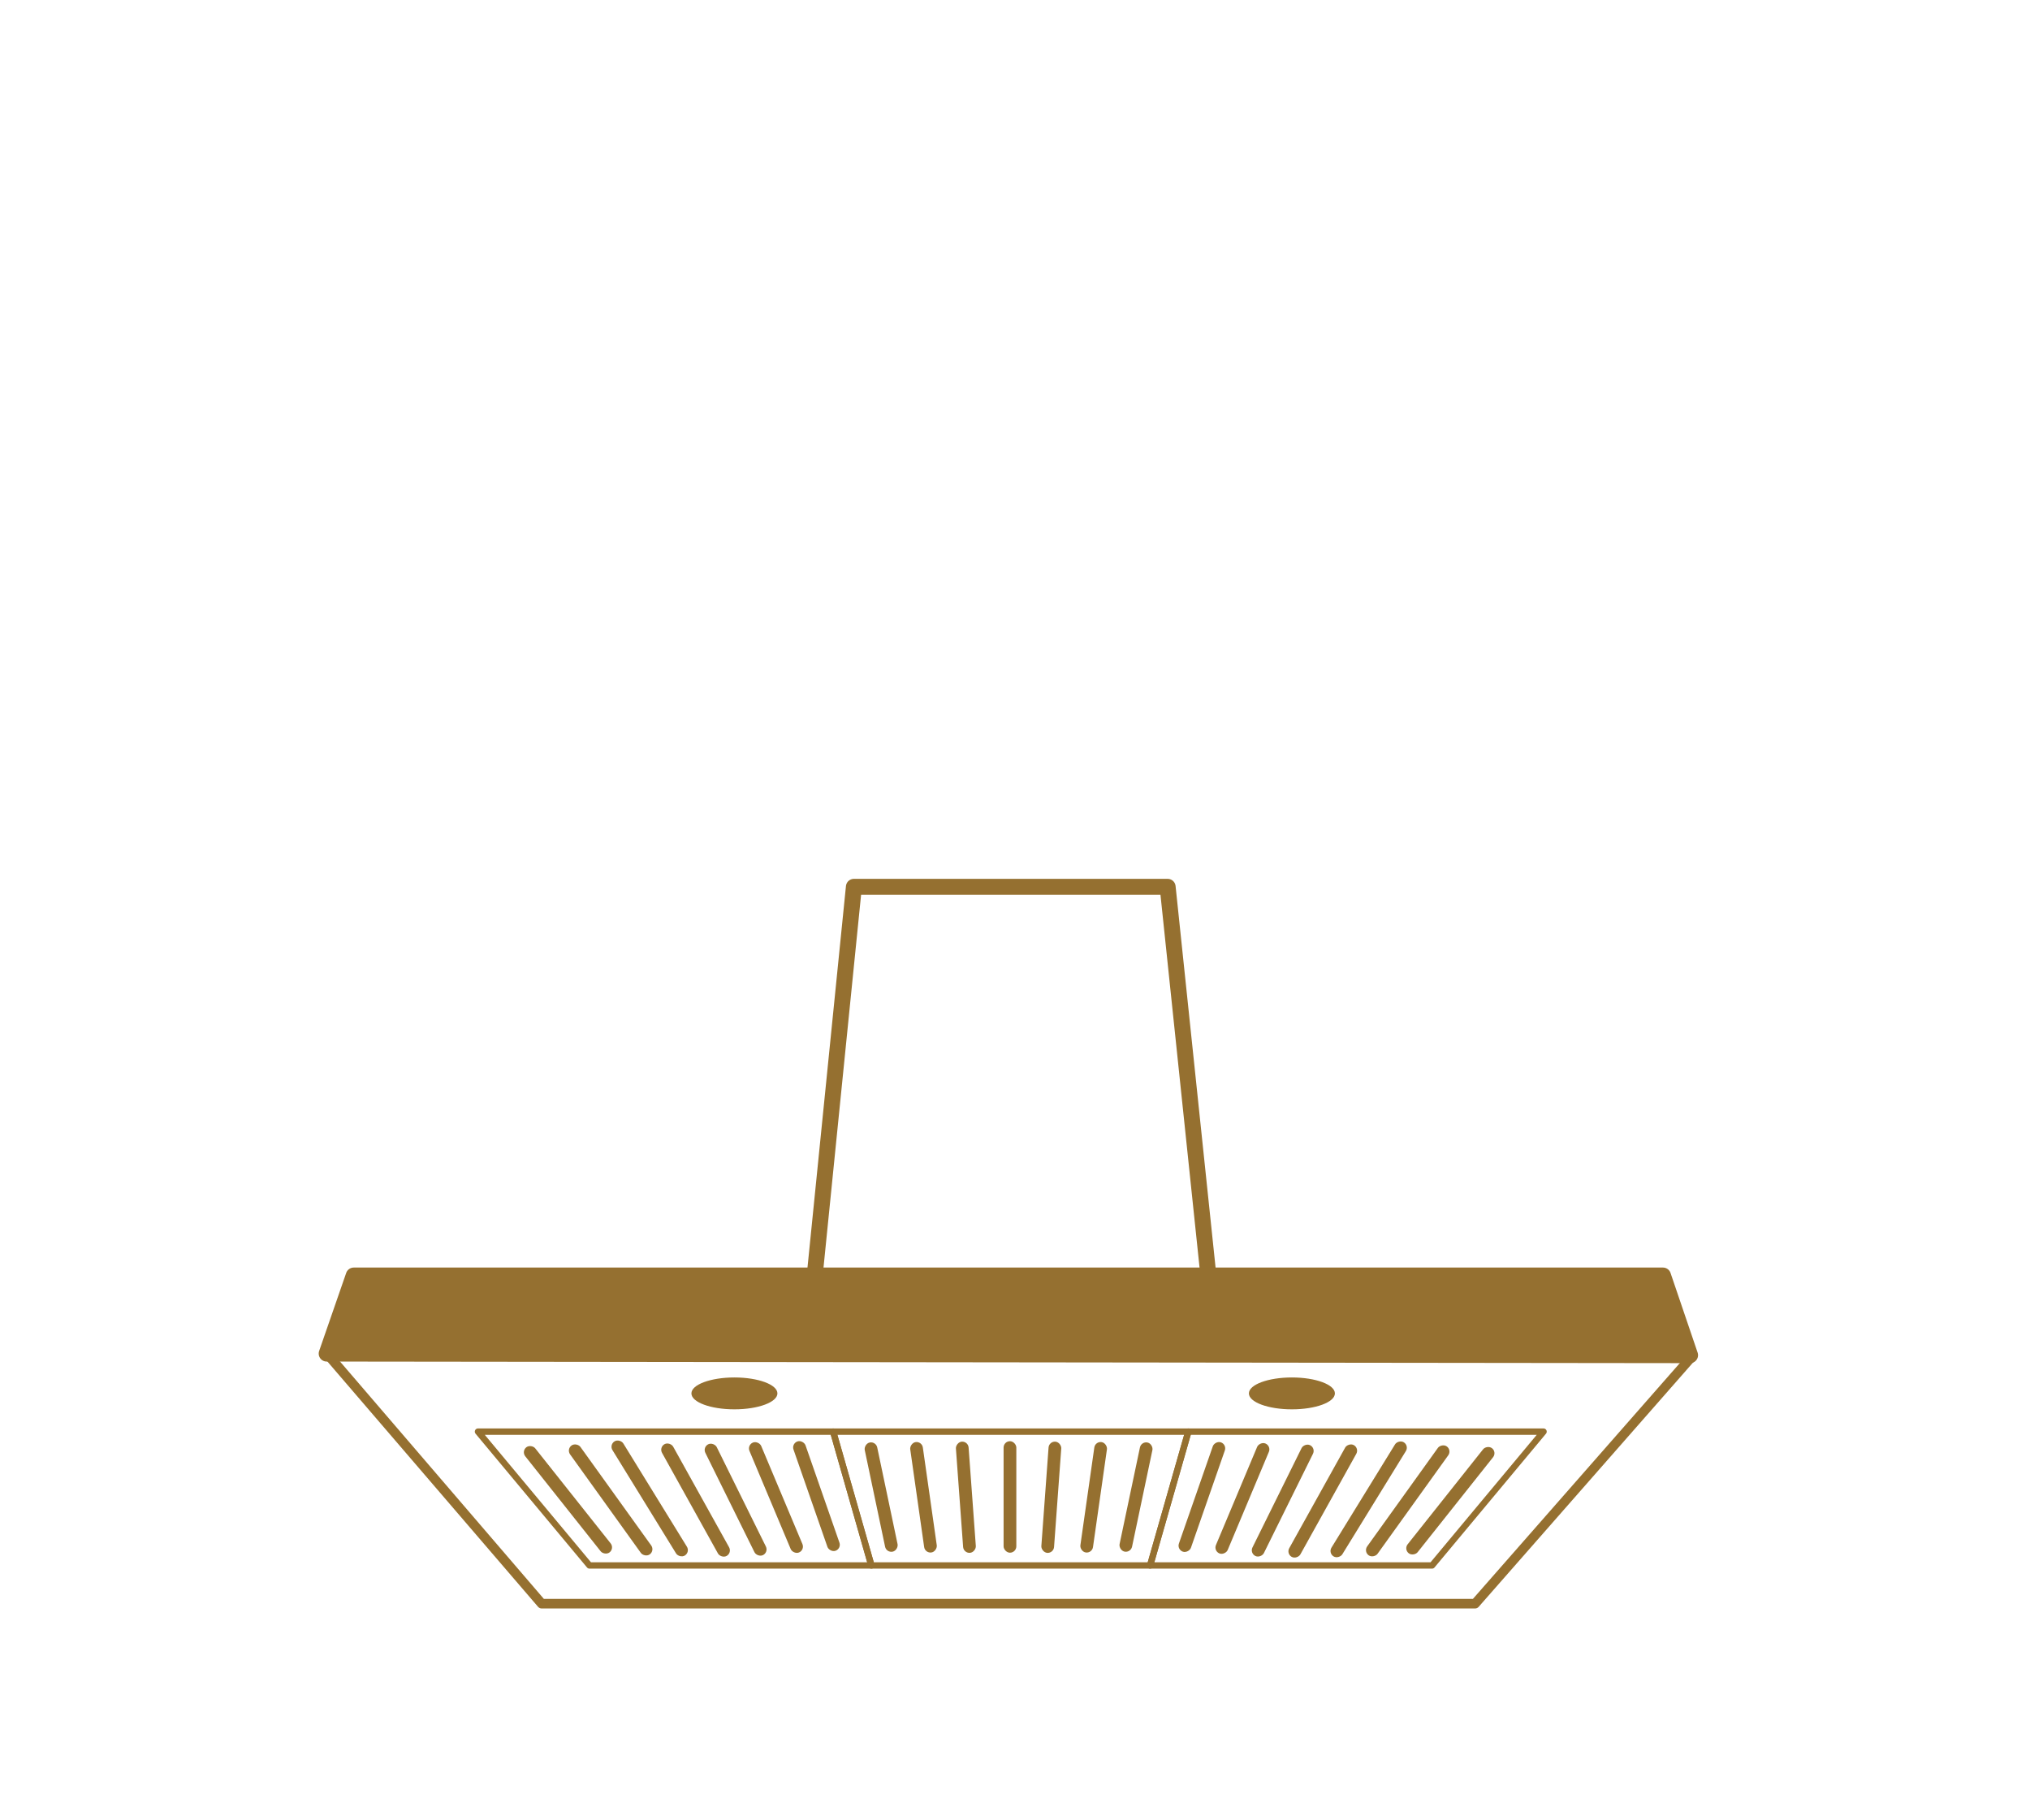 <svg width="87" height="78" viewBox="0 0 87 78" fill="none" xmlns="http://www.w3.org/2000/svg">
<path d="M15.16 54.656L14 58.001L72.432 58.069L71.271 54.656H15.16Z" fill="#957030" stroke="#957030" stroke-width="0.683" stroke-linejoin="round"/>
<path d="M23.215 68.718L14.068 58.069L72.5 58.141L63.217 68.718H23.215Z" stroke="#957030" stroke-width="0.41" stroke-linejoin="round"/>
<path d="M36.595 38L34.888 54.929H51.817L50.042 38H36.595Z" stroke="#957030" stroke-width="0.683" stroke-linejoin="round"/>
<ellipse cx="31.475" cy="59.707" rx="1.843" ry="0.683" fill="#957030"/>
<ellipse cx="55.367" cy="59.707" rx="1.843" ry="0.683" fill="#957030"/>
<path d="M35.707 61.345H20.485L25.263 67.079H37.345L35.707 61.345Z" stroke="#957030" stroke-width="0.273" stroke-linejoin="round"/>
<rect x="22.341" y="62.187" width="0.546" height="5.745" rx="0.273" transform="rotate(-38.441 22.341 62.187)" fill="#957030"/>
<rect x="24.273" y="62.098" width="0.546" height="5.745" rx="0.273" transform="rotate(-35.694 24.273 62.098)" fill="#957030"/>
<rect x="26.105" y="61.905" width="0.546" height="5.745" rx="0.273" transform="rotate(-31.63 26.105 61.905)" fill="#957030"/>
<rect x="28.24" y="62.016" width="0.546" height="5.479" rx="0.273" transform="rotate(-29.072 28.24 62.016)" fill="#957030"/>
<rect x="30.108" y="62.008" width="0.546" height="5.297" rx="0.273" transform="rotate(-26.306 30.108 62.008)" fill="#957030"/>
<rect x="32.014" y="61.92" width="0.546" height="5.107" rx="0.273" transform="rotate(-22.796 32.014 61.92)" fill="#957030"/>
<rect x="33.917" y="61.855" width="0.546" height="4.962" rx="0.273" transform="rotate(-19.222 33.917 61.855)" fill="#957030"/>
<rect x="43.011" y="61.755" width="0.546" height="4.778" rx="0.273" fill="#957030"/>
<rect x="44.958" y="61.755" width="0.546" height="4.778" rx="0.273" transform="rotate(4.182 44.958 61.755)" fill="#957030"/>
<rect x="46.938" y="61.755" width="0.546" height="4.778" rx="0.273" transform="rotate(8.114 46.938 61.755)" fill="#957030"/>
<rect x="48.911" y="61.755" width="0.546" height="4.778" rx="0.273" transform="rotate(11.895 48.911 61.755)" fill="#957030"/>
<rect width="0.546" height="4.778" rx="0.273" transform="matrix(-0.997 0.073 0.073 0.997 41.492 61.755)" fill="#957030"/>
<rect width="0.546" height="4.778" rx="0.273" transform="matrix(-0.99 0.141 0.141 0.99 39.512 61.755)" fill="#957030"/>
<rect width="0.546" height="4.778" rx="0.273" transform="matrix(-0.979 0.206 0.206 0.979 37.539 61.755)" fill="#957030"/>
<path d="M50.93 61.345H66.152L61.374 67.079H49.291L50.93 61.345Z" stroke="#957030" stroke-width="0.273" stroke-linejoin="round"/>
<rect width="0.546" height="5.745" rx="0.273" transform="matrix(-0.783 -0.622 -0.622 0.783 64.159 62.227)" fill="#957030"/>
<rect width="0.546" height="5.745" rx="0.273" transform="matrix(-0.812 -0.583 -0.583 0.812 62.227 62.138)" fill="#957030"/>
<rect width="0.546" height="5.745" rx="0.273" transform="matrix(-0.851 -0.524 -0.524 0.851 60.395 61.945)" fill="#957030"/>
<rect width="0.546" height="5.479" rx="0.273" transform="matrix(-0.874 -0.486 -0.486 0.874 58.26 62.056)" fill="#957030"/>
<rect width="0.546" height="5.297" rx="0.273" transform="matrix(-0.896 -0.443 -0.443 0.896 56.392 62.048)" fill="#957030"/>
<rect width="0.546" height="5.107" rx="0.273" transform="matrix(-0.922 -0.387 -0.387 0.922 54.486 61.96)" fill="#957030"/>
<rect width="0.546" height="4.962" rx="0.273" transform="matrix(-0.944 -0.329 -0.329 0.944 52.583 61.894)" fill="#957030"/>
<path d="M50.929 61.345H35.707L37.345 67.079H49.291L50.929 61.345Z" stroke="#957030" stroke-width="0.273" stroke-linejoin="round"/>
</svg>
